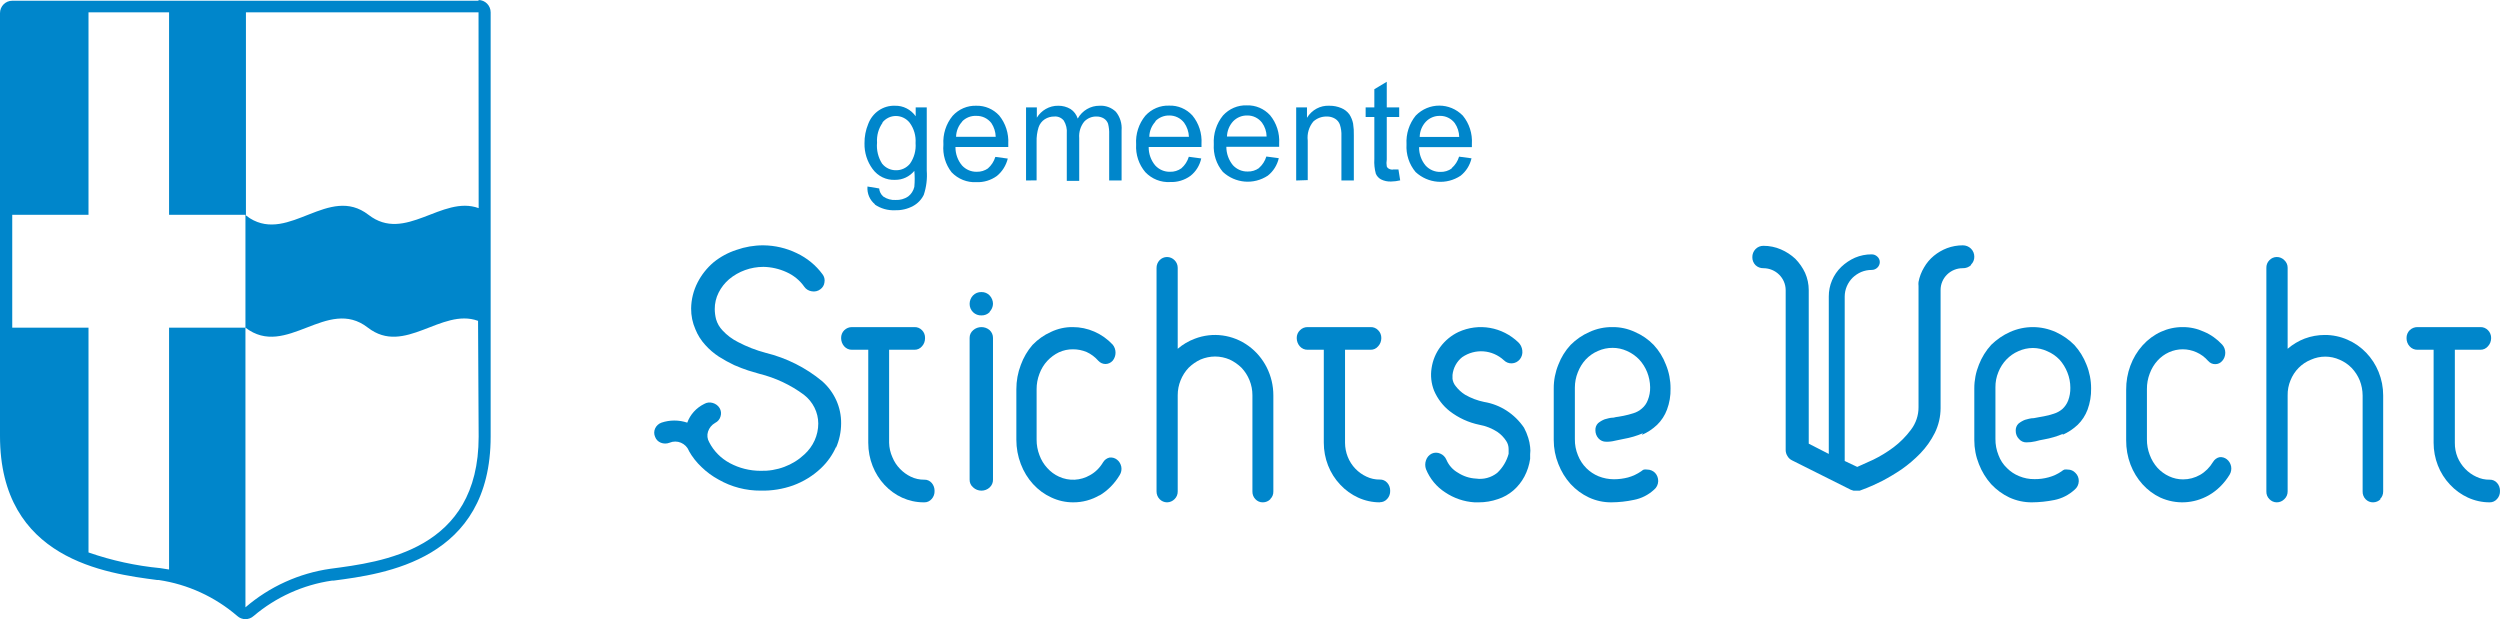 <?xml version="1.0" encoding="UTF-8"?>
<svg width="214px" height="53px" viewBox="0 0 214 53" version="1.1" xmlns="http://www.w3.org/2000/svg" xmlns:xlink="http://www.w3.org/1999/xlink">
    <title>stichtse-vecht-logo</title>
    <g id="Blokken" stroke="none" stroke-width="1" fill="none" fill-rule="evenodd">
        <g id="footer-v1" transform="translate(-245, -699)" fill="#0086CB" fill-rule="nonzero">
            <g id="stichtse-vecht-logo" transform="translate(245, 699)">
                <path d="M40.973,17.816 L40.973,17.816 C37.829,16.673 34.686,20.831 31.542,18.387 C28.157,15.774 24.772,20.799 21.388,18.683 L21.052,18.44 L21.052,1.058 L40.963,1.058 L40.973,17.816 Z M40.973,37.377 C40.973,47.12 32.674,48.104 28.283,48.686 C25.598,49.068 23.076,50.213 21.01,51.987 L21.01,51.987 L21.01,28.046 L14.472,28.046 L14.472,48.75 L13.728,48.633 C11.632,48.433 9.567,47.982 7.576,47.29 L7.576,28.046 L1.048,28.046 L1.048,18.387 L7.576,18.387 L7.576,1.058 L14.472,1.058 L14.472,18.387 L21.01,18.387 L21.01,28.046 L21.01,28.046 C24.51,30.744 28.01,25.338 31.49,28.046 C34.633,30.479 37.777,26.321 40.921,27.464 L40.921,27.464 L40.973,37.377 Z M40.973,0.063 L1.048,0.063 C0.469,0.063 0,0.537 0,1.121 L0,37.324 C0,47.903 9.096,49.078 13.455,49.649 L13.591,49.649 C16.072,50.018 18.4,51.085 20.308,52.727 C20.707,53.091 21.314,53.091 21.713,52.727 C23.623,51.11 25.942,50.062 28.409,49.702 L28.545,49.702 C32.915,49.13 42,47.946 42,37.377 L42,1.058 C42,0.474 41.531,0 40.952,0" id="Shape"></path>
                <path d="M122.058,10.413 C122.376,10.085 122.81,9.907 123.26,9.919 C123.751,9.91 124.219,10.137 124.525,10.534 C124.766,10.88 124.9,11.293 124.908,11.719 L121.526,11.719 C121.536,11.23 121.726,10.763 122.058,10.413 M124.27,14.419 C123.987,14.622 123.647,14.726 123.302,14.715 C122.826,14.728 122.366,14.533 122.036,14.177 C121.667,13.739 121.467,13.177 121.473,12.597 L125.993,12.597 C125.993,12.465 125.993,12.377 125.993,12.312 C126.048,11.433 125.769,10.568 125.217,9.897 C124.101,8.755 122.301,8.755 121.185,9.897 C120.627,10.582 120.345,11.462 120.398,12.355 C120.345,13.22 120.624,14.072 121.175,14.726 C122.243,15.713 123.818,15.843 125.025,15.044 C125.495,14.673 125.826,14.146 125.961,13.552 L124.898,13.409 C124.781,13.795 124.56,14.137 124.259,14.397 M119.228,14.517 C119.11,14.527 118.991,14.501 118.888,14.441 C118.805,14.401 118.74,14.331 118.707,14.243 C118.674,14.051 118.674,13.854 118.707,13.661 L118.707,10.018 L119.771,10.018 L119.771,9.195 L118.707,9.195 L118.707,7 L117.643,7.637 L117.643,9.195 L116.899,9.195 L116.899,10.018 L117.643,10.018 L117.643,13.618 C117.617,14.039 117.66,14.462 117.771,14.869 C117.86,15.075 118.013,15.245 118.207,15.352 C118.478,15.489 118.778,15.553 119.079,15.538 C119.341,15.534 119.601,15.501 119.856,15.439 L119.707,14.506 L119.25,14.506 M111.942,15.417 L111.942,12.037 C111.872,11.447 112.046,10.854 112.421,10.402 C112.736,10.119 113.141,9.967 113.559,9.974 C113.812,9.964 114.063,10.029 114.282,10.161 C114.475,10.277 114.622,10.459 114.697,10.676 C114.797,10.988 114.84,11.315 114.825,11.642 L114.825,15.45 L115.888,15.45 L115.888,11.598 C115.899,11.257 115.878,10.915 115.825,10.578 C115.769,10.295 115.661,10.027 115.505,9.787 C115.326,9.547 115.087,9.361 114.814,9.25 C114.493,9.115 114.15,9.048 113.804,9.052 C113.027,9.007 112.289,9.403 111.878,10.084 L111.878,9.195 L110.953,9.195 L110.953,15.45 L111.942,15.417 Z M105.56,10.38 C105.876,10.056 106.306,9.878 106.751,9.886 C107.247,9.872 107.72,10.1 108.028,10.501 C108.277,10.843 108.415,11.258 108.421,11.686 L105.028,11.686 C105.044,11.198 105.233,10.733 105.56,10.38 M107.772,14.386 C107.489,14.589 107.15,14.693 106.805,14.682 C106.328,14.695 105.868,14.5 105.539,14.144 C105.175,13.703 104.975,13.143 104.975,12.564 L109.496,12.564 C109.496,12.432 109.496,12.345 109.496,12.279 C109.55,11.4 109.272,10.535 108.719,9.864 C108.204,9.301 107.48,8.994 106.73,9.019 C105.96,8.989 105.215,9.306 104.688,9.886 C104.13,10.571 103.848,11.451 103.901,12.345 C103.847,13.209 104.126,14.061 104.677,14.715 C105.746,15.702 107.321,15.832 108.528,15.033 C108.997,14.662 109.328,14.135 109.464,13.541 L108.4,13.398 C108.283,13.784 108.062,14.126 107.762,14.386 M98.891,10.38 C99.207,10.056 99.637,9.878 100.082,9.886 C100.577,9.876 101.048,10.103 101.359,10.501 C101.61,10.852 101.754,11.272 101.773,11.708 L98.38,11.708 C98.391,11.219 98.581,10.752 98.912,10.402 M101.125,14.408 C100.841,14.611 100.502,14.715 100.157,14.704 C99.68,14.717 99.22,14.522 98.891,14.166 C98.522,13.728 98.321,13.166 98.327,12.586 L102.848,12.586 C102.848,12.454 102.848,12.366 102.848,12.301 C102.902,11.422 102.624,10.557 102.071,9.886 C101.557,9.322 100.832,9.014 100.082,9.041 C99.312,9.011 98.567,9.327 98.04,9.908 C97.478,10.591 97.195,11.473 97.253,12.366 C97.202,13.233 97.485,14.085 98.04,14.737 C98.597,15.322 99.373,15.63 100.167,15.582 C100.786,15.607 101.395,15.422 101.901,15.055 C102.371,14.686 102.698,14.157 102.826,13.563 L101.763,13.42 C101.646,13.806 101.425,14.148 101.125,14.408 M88.733,15.439 L88.733,12.147 C88.719,11.723 88.777,11.3 88.903,10.896 C88.999,10.61 89.186,10.366 89.435,10.205 C89.678,10.051 89.958,9.971 90.243,9.974 C90.556,9.944 90.862,10.075 91.062,10.325 C91.261,10.652 91.351,11.038 91.317,11.423 L91.317,15.483 L92.381,15.483 L92.381,11.818 C92.339,11.31 92.492,10.806 92.807,10.413 C93.085,10.119 93.472,9.959 93.87,9.974 C94.087,9.97 94.3,10.027 94.487,10.139 C94.654,10.242 94.782,10.4 94.849,10.589 C94.926,10.889 94.958,11.2 94.945,11.51 L94.945,15.45 L96.008,15.45 L96.008,11.159 C96.055,10.583 95.879,10.011 95.519,9.568 C95.143,9.206 94.639,9.019 94.126,9.052 C93.355,9.041 92.639,9.461 92.253,10.15 C92.147,9.816 91.933,9.529 91.647,9.338 C91.324,9.144 90.957,9.046 90.583,9.052 C90.212,9.046 89.845,9.141 89.52,9.327 C89.208,9.505 88.945,9.762 88.754,10.073 L88.754,9.195 L87.829,9.195 L87.829,15.45 L88.733,15.439 Z M82.351,10.402 C82.677,10.069 83.126,9.893 83.585,9.919 C84.079,9.909 84.551,10.136 84.861,10.534 C85.091,10.88 85.221,11.288 85.233,11.708 L81.84,11.708 C81.851,11.219 82.041,10.752 82.372,10.402 M84.584,14.408 C84.3,14.608 83.961,14.712 83.616,14.704 C83.14,14.717 82.68,14.522 82.351,14.166 C81.982,13.728 81.781,13.166 81.787,12.586 L86.308,12.586 C86.308,12.454 86.308,12.366 86.308,12.301 C86.357,11.423 86.079,10.559 85.531,9.886 C85.025,9.338 84.318,9.035 83.585,9.052 C82.814,9.021 82.068,9.337 81.542,9.919 C80.98,10.602 80.698,11.484 80.755,12.377 C80.681,13.232 80.933,14.082 81.457,14.748 C82.017,15.33 82.791,15.637 83.585,15.593 C84.206,15.618 84.819,15.433 85.329,15.066 C85.792,14.689 86.121,14.164 86.265,13.574 L85.201,13.431 C85.085,13.817 84.863,14.159 84.563,14.419 M75.522,10.501 C75.807,10.137 76.238,9.926 76.692,9.93 C77.15,9.931 77.584,10.144 77.873,10.512 C78.237,11.009 78.414,11.624 78.373,12.246 C78.423,12.875 78.253,13.502 77.894,14.013 C77.598,14.374 77.161,14.579 76.703,14.572 C76.244,14.581 75.806,14.375 75.511,14.013 C75.17,13.482 75.016,12.847 75.075,12.213 C75.032,11.602 75.201,10.994 75.554,10.501 M74.862,17.492 C75.379,17.851 75.995,18.028 76.617,17.996 C77.153,18.014 77.684,17.89 78.16,17.634 C78.554,17.422 78.874,17.088 79.075,16.679 C79.296,16.013 79.383,15.307 79.33,14.605 L79.33,9.195 L78.383,9.195 L78.383,9.952 C77.971,9.369 77.306,9.032 76.607,9.052 C75.6,9.015 74.682,9.641 74.32,10.611 C74.103,11.134 73.994,11.698 74.001,12.268 C73.984,13.059 74.228,13.833 74.692,14.463 C75.146,15.088 75.872,15.438 76.628,15.395 C77.257,15.402 77.857,15.121 78.266,14.627 C78.309,15.083 78.309,15.543 78.266,15.999 C78.188,16.329 78,16.621 77.734,16.822 C77.418,17.032 77.046,17.135 76.671,17.118 C76.294,17.142 75.921,17.038 75.607,16.822 C75.407,16.648 75.281,16.4 75.256,16.131 L74.256,15.966 C74.206,16.555 74.451,17.131 74.905,17.492" id="Shape"></path>
                <path d="M140.541,37.227 C141.02,37.023 141.463,36.731 141.848,36.366 C142.22,36.006 142.51,35.56 142.695,35.064 C142.911,34.489 143.014,33.873 142.998,33.254 C143.002,32.552 142.867,31.856 142.601,31.212 C142.362,30.582 142.006,30.008 141.555,29.524 C141.095,29.05 140.551,28.675 139.955,28.42 C139.346,28.134 138.686,27.991 138.02,28 C137.344,27.991 136.674,28.134 136.054,28.42 C135.457,28.68 134.911,29.054 134.443,29.524 C133.993,30.008 133.637,30.582 133.397,31.212 C133.132,31.856 132.996,32.552 133,33.254 L133,37.669 C132.999,38.375 133.134,39.073 133.397,39.722 C133.643,40.356 133.997,40.936 134.443,41.432 C134.889,41.916 135.418,42.305 136.002,42.58 C136.611,42.864 137.271,43.007 137.936,43 C138.583,42.996 139.227,42.926 139.861,42.79 C140.5,42.669 141.096,42.368 141.586,41.918 C141.803,41.745 141.934,41.477 141.942,41.19 C141.948,40.921 141.85,40.662 141.67,40.472 C141.491,40.296 141.256,40.198 141.011,40.196 C140.911,40.182 140.809,40.182 140.708,40.196 C140.628,40.232 140.554,40.28 140.488,40.34 C140.142,40.58 139.76,40.759 139.359,40.87 C138.965,40.972 138.561,41.024 138.156,41.024 C137.706,41.024 137.259,40.938 136.838,40.77 C136.45,40.612 136.095,40.376 135.792,40.075 C135.481,39.765 135.235,39.389 135.071,38.971 C134.891,38.536 134.802,38.066 134.809,37.592 L134.809,33.177 C134.809,32.729 134.894,32.286 135.06,31.874 C135.218,31.464 135.448,31.089 135.74,30.771 C136.039,30.456 136.395,30.208 136.786,30.042 C137.183,29.864 137.61,29.774 138.041,29.777 C138.462,29.776 138.878,29.866 139.265,30.042 C139.654,30.212 140.009,30.46 140.311,30.771 C140.902,31.404 141.239,32.254 141.252,33.144 C141.261,33.522 141.193,33.899 141.053,34.247 C140.948,34.529 140.775,34.776 140.551,34.965 C140.337,35.154 140.088,35.293 139.819,35.373 C139.54,35.462 139.258,35.536 138.972,35.594 L138.543,35.671 C138.402,35.685 138.262,35.711 138.125,35.748 C137.811,35.748 137.55,35.848 137.361,35.892 C137.158,35.971 136.967,36.082 136.796,36.223 C136.637,36.379 136.553,36.601 136.566,36.83 C136.565,37.089 136.659,37.338 136.828,37.525 C136.999,37.715 137.239,37.819 137.487,37.812 C137.744,37.818 138,37.788 138.25,37.724 L138.993,37.57 C139.555,37.472 140.106,37.309 140.635,37.084" id="Path"></path>
                <path d="M128.222,42.724 C128.709,42.568 129.162,42.312 129.553,41.973 C129.933,41.642 130.251,41.241 130.49,40.791 C130.739,40.32 130.904,39.808 130.98,39.277 C130.98,39.189 130.98,39.057 130.98,38.88 C131.007,38.674 131.007,38.466 130.98,38.261 C130.953,37.998 130.9,37.739 130.821,37.488 C130.728,37.185 130.606,36.893 130.458,36.615 C129.654,35.429 128.42,34.632 127.039,34.406 C126.469,34.289 125.919,34.08 125.41,33.788 C125.103,33.596 124.833,33.349 124.611,33.058 C124.462,32.881 124.366,32.662 124.334,32.429 C124.334,32.241 124.334,32.142 124.334,32.097 C124.397,31.492 124.697,30.941 125.165,30.573 C126.275,29.814 127.738,29.923 128.733,30.838 C128.915,31.02 129.162,31.116 129.415,31.103 C129.68,31.093 129.928,30.968 130.099,30.757 C130.269,30.547 130.346,30.271 130.309,29.999 C130.281,29.737 130.164,29.494 129.979,29.314 C128.594,27.978 126.575,27.626 124.845,28.419 C124.234,28.708 123.7,29.148 123.29,29.7 C122.899,30.226 122.643,30.845 122.545,31.501 C122.439,32.157 122.513,32.83 122.758,33.445 C123.053,34.133 123.511,34.734 124.089,35.19 C124.843,35.772 125.713,36.172 126.635,36.361 C127.187,36.459 127.716,36.67 128.19,36.98 C128.484,37.185 128.738,37.447 128.935,37.753 C129.069,37.954 129.139,38.194 129.138,38.438 C129.138,38.637 129.138,38.78 129.138,38.847 C128.968,39.477 128.628,40.044 128.158,40.481 C127.64,40.887 126.989,41.061 126.347,40.967 C125.795,40.94 125.259,40.765 124.792,40.459 C124.357,40.213 124.012,39.825 123.812,39.355 C123.71,39.111 123.518,38.92 123.28,38.825 C123.052,38.724 122.794,38.724 122.566,38.825 C122.33,38.937 122.149,39.145 122.065,39.399 C121.978,39.645 121.978,39.915 122.065,40.161 C122.399,40.979 122.968,41.67 123.695,42.138 C124.45,42.648 125.32,42.945 126.219,43 L126.411,43 L126.581,43 C127.139,43.002 127.693,42.908 128.222,42.724" id="Path"></path>
                <path d="M108.732,42.722 C108.911,42.554 109.01,42.312 108.999,42.062 L108.999,33.854 C109.003,32.161 108.205,30.573 106.864,29.604 C105.523,28.635 103.809,28.406 102.275,28.993 C101.743,29.191 101.248,29.483 100.812,29.856 L100.812,22.927 C100.814,22.682 100.717,22.446 100.545,22.277 C100.373,22.099 100.139,22 99.896,22 C99.657,22 99.427,22.099 99.259,22.275 C99.09,22.452 98.997,22.69 99,22.938 L99,42.062 C98.997,42.309 99.09,42.548 99.259,42.724 C99.427,42.9 99.657,43 99.896,43 C100.139,43 100.373,42.9 100.545,42.722 C100.721,42.552 100.819,42.311 100.812,42.062 L100.812,33.832 C100.811,33.393 100.895,32.958 101.06,32.553 C101.219,32.156 101.45,31.795 101.739,31.487 C102.041,31.19 102.389,30.948 102.769,30.773 C103.165,30.606 103.588,30.519 104.015,30.517 C104.439,30.52 104.859,30.606 105.251,30.773 C105.631,30.948 105.979,31.19 106.281,31.487 C106.57,31.795 106.801,32.156 106.96,32.553 C107.125,32.958 107.209,33.393 107.207,33.832 L107.207,42.062 C107.199,42.308 107.288,42.547 107.455,42.722 C107.623,42.907 107.859,43.008 108.103,43 C108.347,43.001 108.581,42.901 108.752,42.722" id="Path"></path>
                <path d="M94.097,42.426 C94.807,42.008 95.41,41.4 95.851,40.658 C95.983,40.449 96.03,40.189 95.981,39.94 C95.873,39.44 95.442,39.108 94.979,39.167 C94.754,39.214 94.556,39.357 94.427,39.565 C94.152,40.035 93.768,40.417 93.315,40.669 C92.488,41.149 91.511,41.197 90.649,40.802 C90.273,40.632 89.932,40.381 89.646,40.062 C89.355,39.75 89.126,39.373 88.975,38.957 C88.813,38.538 88.731,38.087 88.734,37.632 L88.734,33.324 C88.731,32.869 88.813,32.418 88.975,31.999 C89.127,31.584 89.356,31.207 89.646,30.894 C89.937,30.583 90.277,30.332 90.649,30.154 C91.03,29.981 91.439,29.895 91.851,29.9 C92.249,29.899 92.643,29.978 93.014,30.132 C93.392,30.303 93.733,30.559 94.017,30.883 C94.356,31.251 94.9,31.251 95.239,30.883 C95.573,30.492 95.573,29.883 95.239,29.492 C94.789,29.014 94.257,28.639 93.676,28.387 C93.089,28.13 92.463,27.999 91.831,28 C91.183,27.991 90.541,28.134 89.947,28.42 C89.368,28.678 88.838,29.052 88.383,29.525 C87.953,30.02 87.613,30.601 87.381,31.237 C87.127,31.897 86.998,32.607 87,33.324 L87,37.632 C86.998,38.349 87.127,39.059 87.381,39.719 C87.872,41.015 88.809,42.044 89.987,42.58 C90.582,42.861 91.224,43.004 91.871,43 C92.665,43.005 93.447,42.792 94.147,42.381" id="Path"></path>
                <path d="M84.717,41.723 C84.903,41.549 85.005,41.311 85,41.065 L85,28.923 C85.003,28.677 84.901,28.439 84.717,28.264 C84.321,27.912 83.702,27.912 83.305,28.264 C83.106,28.431 82.995,28.672 83,28.923 L83,41.065 C82.993,41.316 83.105,41.557 83.305,41.723 C83.492,41.9 83.746,42 84.011,42 C84.277,42 84.531,41.9 84.717,41.723" id="Path"></path>
                <path d="M84.718,26.681 C84.891,26.501 84.992,26.262 85,26.011 C84.999,25.746 84.898,25.49 84.718,25.296 C84.537,25.102 84.282,24.994 84.017,25.001 C83.741,24.989 83.474,25.096 83.283,25.296 C83.102,25.49 83.001,25.746 83,26.011 C82.997,26.28 83.104,26.539 83.296,26.726 C83.489,26.913 83.75,27.011 84.017,26.999 C84.28,27.006 84.533,26.903 84.718,26.715" id="Path"></path>
                <path d="M71.547,38.363 C71.845,37.693 71.999,36.971 72,36.243 C72.017,34.871 71.427,33.557 70.375,32.628 C68.979,31.471 67.323,30.64 65.536,30.201 C64.713,29.982 63.92,29.673 63.172,29.279 C62.675,29.029 62.229,28.695 61.857,28.293 C61.589,28.016 61.396,27.682 61.293,27.318 C61.222,27.036 61.185,26.748 61.183,26.459 C61.179,25.971 61.293,25.488 61.514,25.049 C61.731,24.615 62.035,24.226 62.409,23.904 C63.223,23.222 64.267,22.846 65.348,22.844 C66.029,22.857 66.7,23.009 67.315,23.29 C67.938,23.566 68.47,24.003 68.851,24.551 C68.993,24.755 69.217,24.893 69.469,24.933 C69.734,24.988 70.01,24.926 70.221,24.763 C70.42,24.622 70.549,24.406 70.574,24.169 C70.621,23.928 70.561,23.678 70.409,23.48 C69.843,22.708 69.083,22.084 68.199,21.668 C67.315,21.239 66.339,21.01 65.348,21 C64.56,20.997 63.778,21.13 63.039,21.392 C62.323,21.624 61.66,21.984 61.083,22.452 C60.513,22.936 60.048,23.524 59.713,24.18 C59.358,24.873 59.17,25.634 59.161,26.406 C59.155,27.017 59.279,27.623 59.526,28.187 C59.721,28.676 60.006,29.128 60.365,29.522 C60.707,29.907 61.101,30.245 61.536,30.529 C61.955,30.795 62.391,31.036 62.84,31.25 C63.271,31.43 63.68,31.6 64.056,31.716 C64.431,31.833 64.741,31.928 64.984,31.992 C66.376,32.336 67.681,32.949 68.818,33.794 C69.59,34.396 70.041,35.298 70.044,36.253 C70.044,37.257 69.613,38.216 68.851,38.903 C68.361,39.365 67.778,39.725 67.138,39.963 C66.488,40.208 65.792,40.323 65.094,40.302 C64.177,40.3 63.276,40.074 62.476,39.645 C61.71,39.235 61.093,38.61 60.708,37.854 L60.708,37.854 L60.708,37.854 C60.544,37.576 60.508,37.246 60.608,36.942 C60.707,36.631 60.924,36.366 61.216,36.2 C61.448,36.086 61.617,35.881 61.68,35.638 C61.754,35.405 61.726,35.152 61.603,34.939 C61.474,34.724 61.265,34.564 61.017,34.494 C60.769,34.416 60.499,34.447 60.277,34.578 C59.598,34.914 59.08,35.487 58.83,36.179 C58.115,35.937 57.335,35.937 56.62,36.179 C56.376,36.268 56.181,36.448 56.078,36.677 C55.974,36.907 55.974,37.168 56.078,37.398 C56.158,37.623 56.335,37.805 56.565,37.896 C56.805,37.992 57.075,37.992 57.316,37.896 C57.625,37.764 57.979,37.764 58.288,37.896 C58.594,38.027 58.835,38.267 58.962,38.564 L58.962,38.585 C58.962,38.585 58.962,38.585 58.962,38.585 C58.962,38.585 58.962,38.585 58.962,38.585 L58.962,38.585 L58.962,38.585 C59.253,39.107 59.625,39.582 60.067,39.995 C60.496,40.411 60.983,40.768 61.514,41.055 C62.606,41.681 63.856,42.007 65.127,41.998 C66.069,42.018 67.006,41.867 67.889,41.553 C68.783,41.226 69.595,40.724 70.276,40.08 C70.834,39.55 71.278,38.92 71.58,38.225" id="Path"></path>
                <path d="M79.07,43 C76.448,43 74.323,40.718 74.323,37.904 L74.323,29.939 L72.929,29.939 C72.676,29.947 72.432,29.838 72.258,29.64 C72.094,29.45 72.001,29.201 72,28.942 C71.994,28.686 72.092,28.439 72.269,28.266 C72.449,28.091 72.686,27.996 72.929,28 L78.286,28 C78.524,27.993 78.754,28.089 78.926,28.266 C79.1,28.44 79.194,28.687 79.184,28.942 C79.188,29.202 79.095,29.454 78.926,29.64 C78.763,29.835 78.53,29.944 78.286,29.939 L76.108,29.939 L76.108,37.904 C76.119,38.33 76.214,38.749 76.387,39.134 C76.539,39.509 76.76,39.848 77.037,40.131 C77.307,40.413 77.622,40.641 77.966,40.806 C78.329,40.981 78.724,41.068 79.122,41.061 C79.36,41.051 79.589,41.152 79.752,41.338 C79.915,41.523 80.004,41.77 79.999,42.025 C80.008,42.281 79.919,42.529 79.752,42.712 C79.591,42.901 79.361,43.006 79.122,43" id="Path"></path>
                <path d="M118.116,43 C117.473,43.001 116.837,42.862 116.246,42.59 C115.675,42.329 115.157,41.953 114.719,41.482 C113.82,40.534 113.315,39.241 113.317,37.893 L113.317,29.939 L111.935,29.939 C111.68,29.947 111.435,29.838 111.26,29.64 C111.094,29.451 111.001,29.201 111,28.942 C110.994,28.684 111.097,28.436 111.281,28.267 C111.457,28.089 111.693,27.993 111.935,28.001 L117.327,28.001 C117.567,27.991 117.8,28.087 117.971,28.267 C118.148,28.44 118.247,28.686 118.241,28.942 C118.241,29.204 118.144,29.455 117.971,29.64 C117.808,29.836 117.572,29.946 117.327,29.939 L115.135,29.939 L115.135,37.904 C115.139,38.739 115.457,39.537 116.018,40.12 C116.291,40.405 116.612,40.634 116.963,40.796 C117.325,40.97 117.719,41.057 118.116,41.05 C118.355,41.04 118.587,41.141 118.75,41.327 C118.914,41.513 119.004,41.759 118.999,42.014 C119.008,42.27 118.918,42.518 118.75,42.701 C118.588,42.89 118.357,42.995 118.116,42.989" id="Path"></path>
                <path d="M203.732,42.723 C203.908,42.552 204.006,42.311 204,42.062 L204,33.854 C204.002,33.162 203.869,32.476 203.609,31.839 C203.105,30.592 202.148,29.6 200.944,29.078 C200.33,28.808 199.668,28.67 199,28.673 C198.415,28.673 197.833,28.777 197.282,28.982 C196.751,29.186 196.257,29.481 195.822,29.856 L195.822,22.927 C195.826,22.679 195.724,22.441 195.544,22.277 C195.372,22.098 195.139,21.998 194.896,22 C194.655,21.998 194.425,22.098 194.258,22.277 C194.084,22.449 193.991,22.69 194.001,22.938 L194.001,42.062 C193.991,42.31 194.084,42.551 194.258,42.723 C194.425,42.902 194.655,43.002 194.896,43 C195.139,43.001 195.372,42.901 195.544,42.723 C195.725,42.555 195.826,42.313 195.822,42.062 L195.822,33.843 C195.814,33.4 195.898,32.96 196.068,32.553 C196.391,31.745 197.02,31.11 197.807,30.794 C198.594,30.438 199.489,30.438 200.276,30.794 C200.66,30.957 201.01,31.196 201.305,31.498 C201.597,31.805 201.831,32.167 201.994,32.564 C202.155,32.974 202.238,33.411 202.241,33.854 L202.241,42.062 C202.232,42.311 202.323,42.553 202.493,42.731 C202.662,42.909 202.895,43.006 203.136,43 C203.379,43 203.612,42.9 203.784,42.723" id="Path"></path>
                <path d="M189.076,42.394 C189.791,41.982 190.401,41.378 190.852,40.638 C190.983,40.424 191.03,40.161 190.982,39.909 C190.874,39.409 190.445,39.077 189.984,39.135 C189.759,39.186 189.562,39.333 189.435,39.544 C189.156,40.01 188.775,40.39 188.327,40.649 C187.876,40.905 187.377,41.037 186.87,41.036 C186.459,41.037 186.052,40.947 185.673,40.77 C185.301,40.6 184.963,40.352 184.675,40.041 C184.392,39.725 184.168,39.349 184.016,38.937 C183.855,38.518 183.773,38.066 183.777,37.611 L183.777,33.303 C183.773,32.847 183.855,32.396 184.016,31.977 C184.32,31.148 184.914,30.491 185.663,30.154 C186.418,29.815 187.263,29.815 188.018,30.154 C188.394,30.319 188.735,30.571 189.016,30.894 C189.175,31.077 189.396,31.177 189.624,31.171 C189.85,31.176 190.068,31.076 190.223,30.894 C190.39,30.71 190.484,30.46 190.484,30.198 C190.484,29.937 190.39,29.687 190.223,29.503 C189.778,29.02 189.248,28.644 188.666,28.398 C188.088,28.131 187.467,27.995 186.84,28 C185.552,27.991 184.315,28.554 183.405,29.563 C182.496,30.573 181.989,31.943 182,33.369 L182,37.677 C181.994,38.394 182.12,39.104 182.369,39.765 C182.858,41.039 183.774,42.053 184.924,42.593 C186.268,43.198 187.784,43.126 189.076,42.394" id="Path"></path>
                <path d="M176.541,37.227 C177.02,37.02 177.462,36.729 177.849,36.366 C178.221,36.006 178.51,35.56 178.696,35.064 C178.908,34.487 179.011,33.872 178.999,33.254 C179.001,32.552 178.865,31.857 178.602,31.212 C178.358,30.584 178.003,30.011 177.556,29.523 C177.092,29.059 176.553,28.685 175.966,28.42 C174.716,27.86 173.304,27.86 172.054,28.42 C171.46,28.685 170.915,29.059 170.443,29.523 C169.997,30.012 169.642,30.585 169.397,31.212 C169.134,31.857 168.998,32.552 169,33.254 L169,37.669 C168.999,38.378 169.134,39.08 169.397,39.733 C169.644,40.366 169.998,40.946 170.443,41.444 C170.889,41.92 171.413,42.305 171.991,42.58 C172.605,42.863 173.268,43.006 173.937,43 C174.579,42.995 175.22,42.928 175.851,42.801 C176.493,42.674 177.092,42.369 177.587,41.918 C177.804,41.745 177.935,41.477 177.943,41.19 C177.952,40.922 177.849,40.663 177.66,40.483 C177.491,40.298 177.256,40.194 177.012,40.196 C176.911,40.182 176.809,40.182 176.708,40.196 C176.624,40.23 176.547,40.278 176.478,40.34 C176.136,40.578 175.757,40.754 175.359,40.859 C174.966,40.966 174.562,41.018 174.156,41.013 C173.706,41.02 173.258,40.933 172.839,40.759 C172.45,40.603 172.094,40.367 171.793,40.064 C171.473,39.761 171.226,39.383 171.071,38.96 C170.892,38.521 170.803,38.047 170.809,37.569 L170.809,33.155 C170.804,32.706 170.889,32.262 171.06,31.852 C171.381,31.041 171.995,30.398 172.765,30.064 C173.161,29.882 173.589,29.788 174.02,29.788 C174.442,29.79 174.859,29.884 175.244,30.064 C175.635,30.227 175.99,30.471 176.29,30.782 C176.58,31.102 176.81,31.476 176.97,31.885 C177.136,32.297 177.222,32.74 177.221,33.188 C177.229,33.565 177.165,33.941 177.033,34.291 C176.922,34.572 176.75,34.822 176.531,35.02 C176.314,35.202 176.065,35.337 175.799,35.417 C175.518,35.513 175.231,35.587 174.941,35.638 L174.512,35.715 L174.104,35.792 C173.79,35.792 173.529,35.892 173.341,35.936 C173.137,36.015 172.947,36.126 172.776,36.267 C172.618,36.423 172.533,36.646 172.546,36.874 C172.542,37.136 172.64,37.387 172.818,37.569 C172.978,37.763 173.212,37.872 173.456,37.867 C173.716,37.867 173.975,37.838 174.23,37.779 C174.474,37.71 174.722,37.655 174.972,37.614 C175.535,37.515 176.085,37.352 176.614,37.128" id="Path"></path>
                <path d="M168.721,22.651 C168.905,22.473 169.006,22.228 169,21.974 C169.003,21.715 168.9,21.465 168.714,21.282 C168.528,21.099 168.275,20.997 168.013,21 C167.551,21 167.093,21.082 166.661,21.244 C166.252,21.401 165.872,21.622 165.535,21.9 C165.197,22.179 164.914,22.516 164.698,22.895 C164.469,23.277 164.309,23.696 164.226,24.133 C164.212,24.246 164.212,24.359 164.226,24.472 L164.226,34.855 C164.23,35.55 164.004,36.226 163.582,36.782 C163.157,37.355 162.652,37.864 162.08,38.295 C161.536,38.702 160.954,39.056 160.342,39.354 C159.752,39.629 159.269,39.841 158.98,39.968 L157.907,39.46 L157.907,25.382 C157.908,25.08 157.97,24.782 158.089,24.504 C158.206,24.232 158.374,23.984 158.583,23.773 C158.795,23.57 159.042,23.405 159.312,23.286 C159.597,23.167 159.904,23.106 160.213,23.106 C160.393,23.108 160.567,23.039 160.696,22.916 C160.833,22.79 160.911,22.614 160.911,22.429 C160.91,22.251 160.832,22.081 160.696,21.963 C160.567,21.84 160.393,21.771 160.213,21.773 C159.723,21.77 159.237,21.868 158.787,22.059 C158.354,22.252 157.959,22.517 157.617,22.842 C156.925,23.51 156.538,24.427 156.544,25.382 L156.544,38.856 L154.828,37.978 L154.828,24.832 C154.828,24.325 154.722,23.824 154.517,23.36 C154.309,22.915 154.026,22.507 153.68,22.154 C153.319,21.817 152.902,21.545 152.446,21.349 C151.976,21.146 151.468,21.041 150.955,21.042 C150.695,21.037 150.446,21.141 150.268,21.328 C150.091,21.514 149.995,21.761 150,22.016 C149.995,22.268 150.092,22.512 150.268,22.694 C150.451,22.871 150.699,22.967 150.955,22.958 C152.001,22.964 152.848,23.799 152.854,24.832 L152.854,38.528 C152.855,38.708 152.907,38.884 153.004,39.036 C153.094,39.198 153.233,39.327 153.401,39.407 L158.433,41.926 L158.658,42 L158.883,42 L159.033,42 L159.194,42 L159.806,41.767 C160.16,41.63 160.589,41.428 161.104,41.174 C161.673,40.877 162.224,40.548 162.756,40.19 C163.34,39.784 163.882,39.323 164.376,38.814 C164.878,38.293 165.297,37.701 165.62,37.057 C165.943,36.397 166.112,35.673 166.114,34.94 L166.114,24.832 C166.111,24.334 166.31,23.856 166.667,23.504 C167.024,23.152 167.508,22.955 168.013,22.958 C168.275,22.966 168.53,22.871 168.721,22.694" id="Path"></path>
                <path d="M213.116,43 C212.473,43.002 211.837,42.862 211.246,42.59 C210.675,42.329 210.157,41.953 209.719,41.482 C208.82,40.534 208.315,39.241 208.317,37.893 L208.317,29.939 L206.935,29.939 C206.68,29.947 206.435,29.838 206.26,29.64 C206.089,29.454 205.996,29.202 206,28.942 C205.994,28.686 206.093,28.439 206.27,28.266 C206.452,28.091 206.69,27.996 206.935,28 L212.327,28 C212.566,27.993 212.798,28.089 212.971,28.266 C213.148,28.439 213.247,28.686 213.241,28.942 C213.241,29.204 213.144,29.455 212.971,29.64 C212.807,29.835 212.572,29.944 212.327,29.939 L210.135,29.939 L210.135,37.904 C210.129,38.326 210.207,38.745 210.363,39.134 C210.52,39.507 210.742,39.846 211.018,40.131 C211.291,40.416 211.612,40.645 211.963,40.806 C212.325,40.982 212.719,41.069 213.116,41.061 C213.355,41.051 213.587,41.152 213.75,41.338 C213.914,41.523 214.004,41.77 213.999,42.025 C214.008,42.281 213.918,42.529 213.75,42.712 C213.588,42.901 213.357,43.006 213.116,43" id="Path"></path>
            </g>
        </g>
    </g>
</svg>